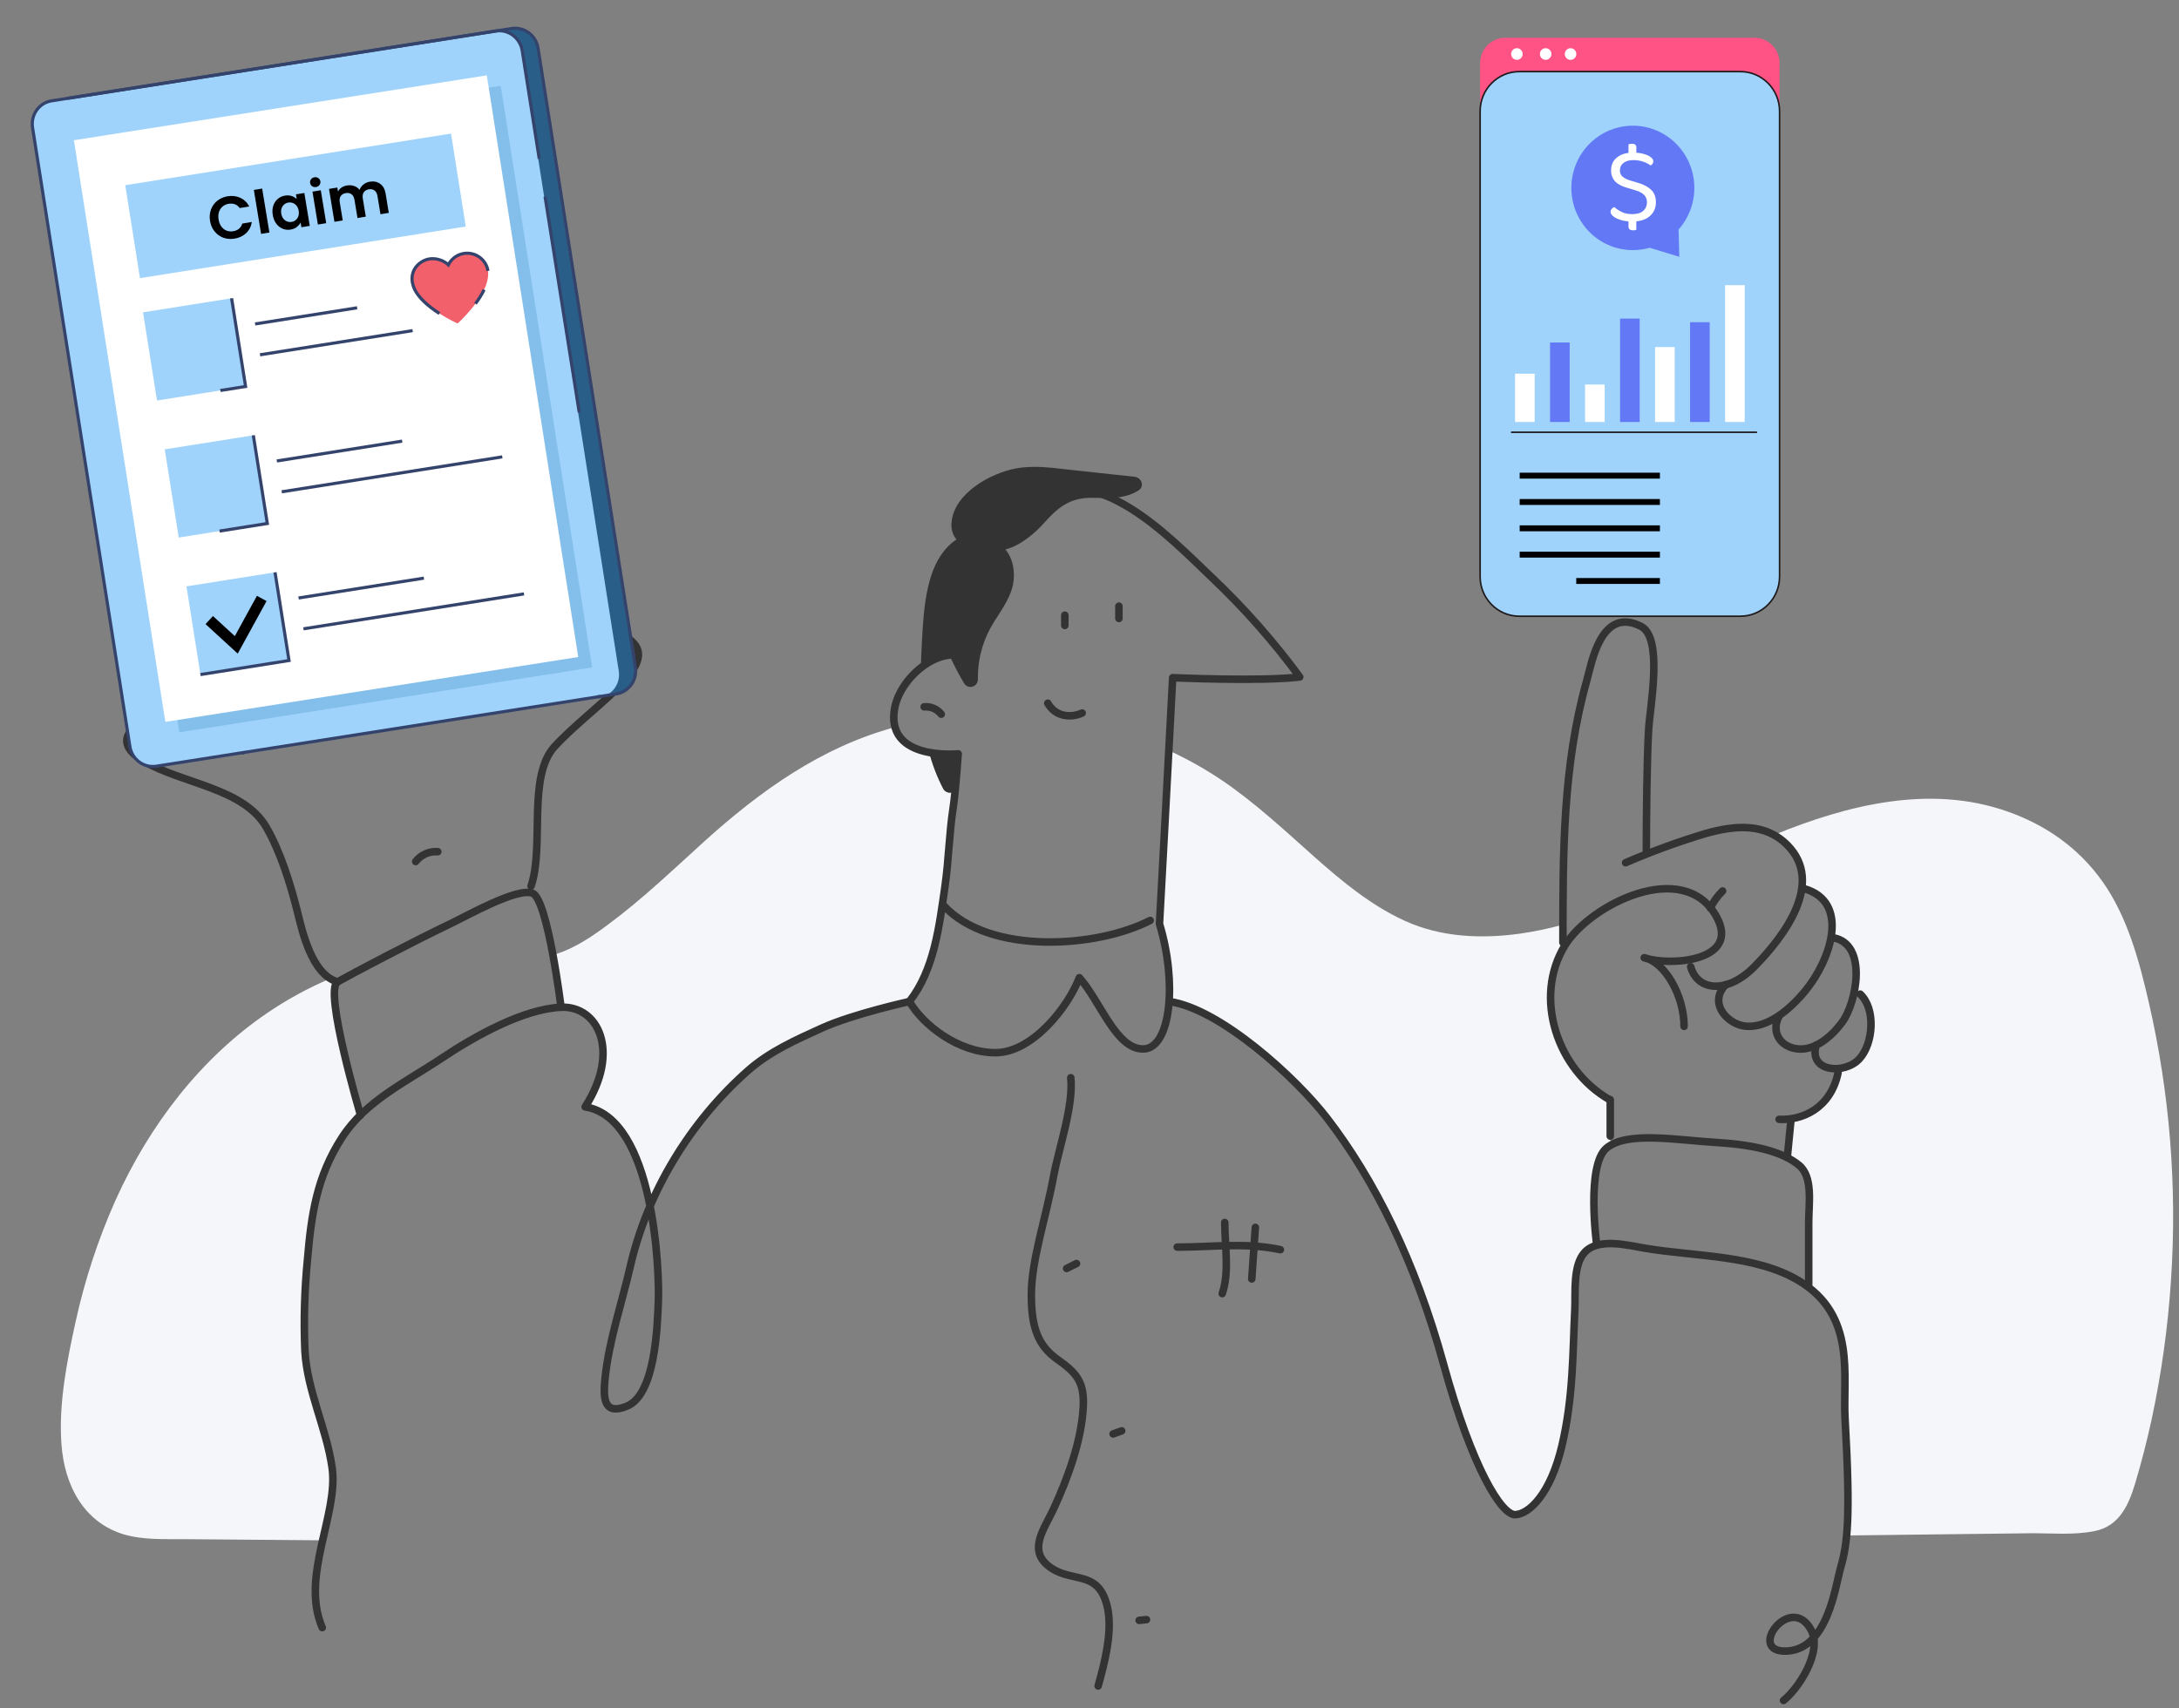 <svg width="579" height="454" viewBox="0 0 579 454" fill="none" xmlns="http://www.w3.org/2000/svg">
<rect x="0" y="0" width="579" height="454" fill="#808080" stroke="none"/>
<path d="M310.587 199.465C309.475 220.256 308.098 245.539 308.098 245.539C310.158 252.209 311.018 259.192 310.64 266.163C324.258 268.046 344.436 286.545 352.577 297.11C365.129 313.393 376.031 335.092 383.597 362.613C391.162 390.135 398.978 402.697 402.64 402.554C406.302 402.409 412.021 397.093 415.048 384.167C418.074 371.242 417.9 359.293 418.46 348.062C418.679 343.66 417.854 336.173 421.176 332.732C422.196 331.723 423.5 331.048 424.913 330.796L424.232 330.667C424.232 330.667 421.395 309.597 426.896 305.097C427.272 304.793 427.675 304.522 428.098 304.288L427.705 301.943V292.27C414.087 284.518 407.633 265.974 415.297 252.187V245.75C411.546 246.788 407.733 247.584 403.88 248.133C393.682 249.547 382.984 249.131 373.345 244.752C364.342 240.668 356.594 234.255 349.082 227.569C341.19 220.551 333.428 213.298 324.75 207.421C320.253 204.39 315.516 201.729 310.587 199.465ZM147.794 253.555C147.492 253.651 147.189 253.742 146.886 253.828C148.21 260.952 149.058 267.698 149.058 267.698C158.961 267.237 164.946 279.421 155.489 294.168C165.324 295.726 170.302 308.19 172.746 320.593C178.662 306.782 187.557 294.448 198.795 284.473C204.575 279.383 211.521 276.335 218.421 273.196C226.645 269.46 241.633 266.163 241.633 266.163C248.245 257.715 249.554 246.242 251.097 235.435C252.081 228.575 252.194 221.625 253.238 214.758C253.428 213.555 253.609 211.967 253.776 210.288L253.647 210.212C253.199 210.576 252.617 210.732 252.048 210.639C251.478 210.547 250.975 210.215 250.666 209.728C249.058 206.627 247.789 203.361 246.883 199.987H247.004C243.131 199.276 238.992 197.506 237.797 193.264C218.375 198.505 202.117 210.053 186.864 223.878C178.625 231.351 170.545 239.088 161.662 245.652C157.35 248.889 152.863 251.922 147.794 253.555ZM570.963 266.352C568.421 255.257 565.243 243.61 558.744 234.391C552.245 225.172 543.378 219.167 533.361 215.65C512.865 208.442 490.955 213.88 471.375 221.905C472.734 222.657 473.973 223.607 475.052 224.726C478.032 227.665 479.42 231.857 478.782 235.994L479.273 236.146C485.916 237.983 487.535 243.247 486.559 249.003L487.111 249.177C493.164 250.22 493.966 257.292 492.71 263.546L494.291 264.212C498.49 268.107 497.825 277.439 494.011 281.485C492.419 283.049 490.296 283.956 488.065 284.027L488.413 285.1C486.741 293.147 481.021 296.679 475.604 297.375L474.9 307.691C475.989 308.239 477.019 308.898 477.972 309.657C481.8 312.781 480.575 319.822 480.575 324.897V341.346L479.061 341.051C493.225 350.384 489.654 365.888 490.282 377.081C490.968 387.41 490.852 397.778 489.934 408.089L520.817 407.718L539.103 407.499C544.823 407.431 550.959 408.059 556.588 406.917C562.905 405.631 565.478 400.473 567.324 394.34C569.003 388.728 570.469 383.043 571.719 377.285C574.34 365.075 576.062 352.689 576.872 340.227C578.54 315.445 576.549 290.554 570.963 266.352ZM88.252 390.119C86.776 379.607 81.632 369.775 81.019 358.975C80.684 350.872 80.914 342.755 81.707 334.683C82.721 322.787 84.159 312.751 90.832 302.389C92.264 300.192 93.939 298.162 95.825 296.339C95.825 296.339 85.99 263.062 89.735 260.944C89.041 260.749 88.379 260.456 87.767 260.075C81.937 262.551 76.362 265.59 71.123 269.15C53.502 281.085 39.71 298.903 30.623 319.149C26.042 329.461 22.516 340.21 20.099 351.231C17.829 361.547 15.56 372.952 16.316 383.646C17.073 394.99 22.46 404.678 32.916 407.794C38.045 409.307 43.606 409.027 48.864 409.065L67.31 409.216L85.747 409.367C87.276 402.545 89.091 395.89 88.252 390.119Z" fill="#F4F6F9"/>
<path d="M310.639 266.163C324.258 268.046 344.436 286.545 352.576 297.103C365.128 313.393 376.03 335.091 383.596 362.613C391.162 390.134 398.977 402.696 402.639 402.553C406.301 402.409 412.013 397.092 415.047 384.167C418.081 371.242 417.899 359.293 418.459 348.062C418.679 343.66 417.854 336.173 421.175 332.732C424.822 328.95 432.471 330.954 437.169 331.748C450.303 333.979 466.449 333.473 477.964 340.37C493.398 349.605 489.615 365.608 490.266 377.081C491.779 403.717 490.901 410.358 489.078 416.688C487.663 421.573 485.689 438.325 474.756 438.809C463.823 439.293 475.845 422.973 481.27 433.251C484.342 439.067 477.744 448.944 473.916 451.931M85.626 432.57C79.762 418.957 89.991 402.492 88.251 390.119C86.776 379.607 81.631 369.775 81.018 358.975C80.683 350.871 80.913 342.754 81.707 334.683C82.721 322.786 84.158 312.75 90.831 302.389C97.126 292.557 107.968 287.528 117.47 281.175C126.307 275.268 139.146 268.152 149.057 267.698C158.968 267.244 164.945 279.42 155.488 294.168C174.024 297.103 175.235 338.548 174.94 345.74C174.667 352.426 174.183 370.607 166.58 373.723C160.156 376.355 160.262 371.189 160.814 365.971C161.836 356.298 165.286 346.088 167.465 336.619C172.004 316.812 183.459 297.995 198.81 284.488C204.59 279.398 211.535 276.35 218.435 273.211C226.659 269.475 241.647 266.178 241.647 266.178" stroke="#333333" stroke-width="2" stroke-linecap="round" stroke-linejoin="round"/>
<path d="M424.254 330.667C424.254 330.667 421.417 309.597 426.917 305.097C432.418 300.597 445.166 302.972 456.371 303.66C467.576 304.348 474.165 306.534 478.001 309.657C481.837 312.781 480.604 319.822 480.604 324.896V341.346M427.704 292.27C413.828 284.359 407.352 265.187 415.788 251.332C422.491 240.328 447.451 227.924 456.098 243.625C462.62 255.484 443.706 256.868 436.897 254.546C442.238 255.552 447.489 264.446 447.489 272.78" stroke="#333333" stroke-width="2" stroke-linecap="round" stroke-linejoin="round"/>
<path d="M431.941 229.293C438.938 226.264 446.108 223.651 453.413 221.466C461.13 219.333 469.12 218.622 475.051 224.725C484.675 234.633 474.295 248.654 466.214 256.868C459.254 263.992 451.151 263.674 449.244 256.928" stroke="#333333" stroke-width="2" stroke-linecap="round" stroke-linejoin="round"/>
<path d="M415.297 250.5C415.297 226.714 415.236 203.541 421.645 180.822C422.908 176.36 425.367 161.075 436.02 166.453C441.989 169.478 438.448 187.742 438.085 193.679C437.593 201.726 437.465 218.259 437.465 226.034M457.733 236.796C456.385 238.104 455.278 239.64 454.465 241.333M479.273 236.145C491.757 239.602 486.498 255.143 479.621 263.432C472.744 271.721 465.957 274.187 461.327 272.047C457.544 270.299 454.616 265.777 458.535 261.7" stroke="#333333" stroke-width="2" stroke-linecap="round" stroke-linejoin="round"/>
<path d="M487.111 249.229C496.356 250.832 493.353 266.503 489.471 271.714C486.77 275.336 481.906 279.866 476.61 278.588C472.736 277.658 470.678 274.051 472.706 270.11" stroke="#333333" stroke-width="2" stroke-linecap="round" stroke-linejoin="round"/>
<path d="M494.29 264.204C498.489 268.099 497.824 277.431 494.011 281.477C490.076 285.645 480.491 284.903 482.586 277.772M488.412 285.092C486.437 294.584 478.841 297.806 472.743 297.488" stroke="#333333" stroke-width="2" stroke-linecap="round" stroke-linejoin="round"/>
<path d="M475.909 297.488L474.969 307.07" stroke="#333333" stroke-width="2" stroke-linecap="round" stroke-linejoin="round"/>
<path d="M95.794 296.339C95.794 296.339 85.959 263.062 89.704 260.944C93.449 258.826 110.23 249.993 119.574 245.553C124.053 243.421 137.489 235.782 141.514 237.401C145.539 239.019 149.08 267.698 149.08 267.698" stroke="#333333" stroke-width="2" stroke-linecap="round" stroke-linejoin="round"/>
<path d="M141.113 235.495C144.707 224.967 140.039 206.34 147.393 198.368C156.827 188.143 174.402 177.479 168.433 171.005C160.905 162.83 151.372 172.291 144.518 175.929C137.012 179.915 129.764 184.097 121.223 189.164C85.558 174.628 70.585 182.675 50.377 187.046C42.728 188.725 25.538 194.776 38.211 202.293C48.342 208.298 64.691 209.387 70.744 219.832C74.489 226.268 77.167 234.905 78.96 242.037C80.194 246.945 82.698 259 89.711 260.944M36.668 193.074C43.363 191.183 60.326 196.856 64.495 199.495M54.288 186.547C61.65 187.871 70.048 191.841 75.836 194.383M73.876 183.288C79.808 185.073 85.785 188.854 91.497 191.115M250.786 240.713C262.892 253.789 291.218 252.005 305.623 244.631M245.566 187.856C247.314 187.697 249.022 188.435 250.106 189.815M278.417 186.895C280.285 190.253 284.152 191.009 287.556 189.504M241.647 266.162C248.26 257.715 249.568 246.242 251.112 235.434C252.095 228.575 252.209 221.624 253.253 214.757C253.941 210.265 254.607 200.35 254.607 200.35C254.607 200.35 235.11 202.339 237.728 188.181C239.173 180.399 248.933 171.444 257.202 174.719C259.184 158.678 258.844 142.501 274.127 132.873C291.301 122.066 310.17 142.213 322.215 153.671C330.687 161.723 338.434 170.505 345.366 179.915C335.319 181.17 311.6 180.111 311.6 180.111C310.654 198.716 308.097 245.538 308.097 245.538C312.803 260.944 311.169 278.52 303.891 278.777C296.612 279.035 292.436 266.147 286.8 259.832C283.917 267.456 274.422 279.761 264.511 279.776C254.6 279.791 245.158 272.296 241.647 266.162Z" stroke="#333333" stroke-width="2" stroke-linecap="round" stroke-linejoin="round"/>
<path d="M282.942 166.218V163.502" stroke="#333333" stroke-width="2" stroke-linecap="round" stroke-linejoin="round"/>
<path d="M297.317 164.366V161.099" stroke="#333333" stroke-width="2" stroke-linecap="round" stroke-linejoin="round"/>
<path d="M284.53 286.424C285.286 293.949 281.352 305.104 279.99 312.463C277.857 323.951 274.089 334.819 274.051 343.985C274.013 353.152 275.996 357.78 281.103 361.38C286.21 364.98 288.184 367.468 287.836 374.003C287.352 383.018 283.698 392.91 279.96 401.025C277.622 406.107 273.227 411.613 278.341 415.985C284.454 421.158 291.959 416.612 294.297 427.329C295.674 433.72 293.48 442.084 291.793 448.089M312.803 331.441C322.503 331.441 330.885 330.162 340.214 332.124" stroke="#333333" stroke-width="2" stroke-linecap="round" stroke-linejoin="round"/>
<path d="M333.568 326.205L332.617 339.908" stroke="#333333" stroke-width="2" stroke-linecap="round" stroke-linejoin="round"/>
<path d="M325.44 324.896C325.44 330.947 326.736 338.192 324.765 343.804" stroke="#333333" stroke-width="2" stroke-linecap="round" stroke-linejoin="round"/>
<path d="M283.426 337.118L286.043 335.81" stroke="#333333" stroke-width="2" stroke-linecap="round" stroke-linejoin="round"/>
<path d="M295.772 381.096L298.058 380.277" stroke="#333333" stroke-width="2" stroke-linecap="round" stroke-linejoin="round"/>
<path d="M304.641 430.447L302.688 430.643" stroke="#333333" stroke-width="2" stroke-linecap="round" stroke-linejoin="round"/>
<path d="M246.913 199.987C247.819 203.361 249.087 206.627 250.696 209.728C251.023 210.242 251.563 210.583 252.169 210.656C252.774 210.729 253.38 210.527 253.82 210.106C254.274 205.568 254.622 200.35 254.622 200.35C252.048 200.561 249.456 200.439 246.913 199.987ZM301.485 126.709L284.742 124.902C279.794 124.365 274.8 123.571 269.852 124.516C263.164 125.794 253.631 131.058 252.86 138.666C252.644 140.154 252.981 141.668 253.805 142.924C253.917 143.08 254.039 143.229 254.168 143.371C245.884 148.846 245.468 161.854 244.946 171.066C244.825 173.184 244.741 175.316 244.688 177.449C246.856 175.656 249.472 174.49 252.254 174.076C253.42 176.672 254.736 179.197 256.196 181.639C256.658 182.376 257.548 182.723 258.387 182.495C259.226 182.267 259.817 181.517 259.843 180.648C259.738 175.905 260.864 171.214 263.111 167.035C264.934 163.707 267.386 160.758 268.68 157.15C269.973 153.543 269.595 148.944 267.166 146.025C271.093 145.034 274.959 141.767 277.471 138.946C281.087 134.877 284.28 132.283 289.97 132.306C294.35 132.306 298.579 132.782 302.468 130.377C304.231 129.296 303.346 126.936 301.485 126.709Z" fill="#333333"/>
<path d="M427.873 301.943V292.27" stroke="#333333" stroke-width="2" stroke-linecap="round" stroke-linejoin="round"/>
<path d="M116.328 226.359C114.056 226.182 111.848 227.163 110.457 228.968" stroke="#333333" stroke-width="2" stroke-linecap="round" stroke-linejoin="round"/>
<g clip-path="url(#clip0_669_594)">
<path d="M466.2 10.035H399.955C396.276 10.035 393.293 13.051 393.293 16.775V148.039C393.293 151.761 396.274 154.779 399.955 154.779H466.2C469.879 154.779 472.862 151.763 472.862 148.039V16.775C472.862 13.051 469.879 10.035 466.2 10.035Z" fill="#FF5285"/>
<path d="M462.458 163.773H403.699C397.953 163.773 393.295 159.06 393.295 153.246V29.557C393.295 23.743 397.953 19.03 403.699 19.03H462.458C468.204 19.03 472.862 23.743 472.862 29.557V153.246C472.862 159.06 468.204 163.773 462.458 163.773Z" fill="#9FD3FB"/>
<path d="M403.806 127.201H441.07V125.63H403.806V127.201Z" fill="black"/>
<path d="M403.806 134.199H441.07V132.628H403.806V134.199Z" fill="black"/>
<path d="M403.806 141.196H441.07V139.625H403.806V141.196Z" fill="black"/>
<path d="M403.806 148.196H441.07V146.625H403.806V148.196Z" fill="black"/>
<path d="M418.836 155.194H441.071V153.623H418.836V155.194Z" fill="black"/>
<path d="M462.458 163.981H403.699C397.848 163.981 393.089 159.164 393.089 153.246V29.557C393.089 23.636 397.85 18.821 403.699 18.821H462.458C468.309 18.821 473.068 23.638 473.068 29.557V153.246C473.068 159.166 468.307 163.981 462.458 163.981ZM403.699 19.238C398.077 19.238 393.501 23.868 393.501 29.557V153.246C393.501 158.935 398.077 163.564 403.699 163.564H462.458C468.081 163.564 472.656 158.935 472.656 153.246V29.557C472.656 23.868 468.081 19.238 462.458 19.238H403.699Z" fill="#1E1A1B"/>
<path d="M404.583 14.604C404.719 13.759 404.152 12.963 403.317 12.826C402.481 12.689 401.694 13.263 401.559 14.108C401.423 14.953 401.991 15.749 402.826 15.886C403.661 16.023 404.448 15.449 404.583 14.604Z" fill="white"/>
<path d="M412.222 14.605C412.358 13.76 411.79 12.964 410.955 12.827C410.12 12.69 409.333 13.264 409.198 14.109C409.062 14.954 409.629 15.75 410.464 15.887C411.3 16.024 412.086 15.45 412.222 14.605Z" fill="white"/>
<path d="M418.818 14.718C419.013 13.885 418.503 13.05 417.679 12.853C416.856 12.657 416.031 13.173 415.836 14.006C415.642 14.839 416.152 15.674 416.975 15.87C417.799 16.067 418.624 15.551 418.818 14.718Z" fill="white"/>
<path d="M407.79 99.311H402.577V112.151H407.79V99.311Z" fill="white"/>
<path d="M417.09 91.031H411.878V112.149H417.09V91.031Z" fill="#6278F5"/>
<path d="M426.394 102.19H421.182V112.149H426.394V102.19Z" fill="white"/>
<path d="M435.695 84.673H430.482V112.151H435.695V84.673Z" fill="#6278F5"/>
<path d="M444.996 92.231H439.783V112.149H444.996V92.231Z" fill="white"/>
<path d="M454.299 85.632H449.087V112.151H454.299V85.632Z" fill="#6278F5"/>
<path d="M463.6 75.792H458.388V112.149H463.6V75.792Z" fill="white"/>
<path d="M466.746 115.097H401.65C401.536 115.097 401.443 115.003 401.443 114.888C401.443 114.774 401.536 114.68 401.65 114.68H466.744C466.858 114.68 466.951 114.774 466.951 114.888C466.953 115.003 466.86 115.097 466.746 115.097Z" fill="#1E1A1B"/>
<path d="M446.025 60.997C447.656 59.167 448.906 56.939 449.61 54.403C452.044 45.612 446.976 36.488 438.287 34.025C429.598 31.562 420.583 36.69 418.146 45.481C415.712 54.272 420.78 63.396 429.469 65.859C432.489 66.715 435.548 66.653 438.357 65.841L446.221 68.255L446.025 60.997Z" fill="#6278F5"/>
<path d="M433.748 56.912C435.022 56.912 435.988 56.619 436.647 56.032C437.305 55.445 437.631 54.688 437.631 53.765C437.631 52.976 437.378 52.319 436.873 51.8C436.369 51.28 435.575 50.865 434.487 50.556L432.002 49.804C431.202 49.554 430.507 49.23 429.918 48.836C429.326 48.442 428.876 47.95 428.562 47.363C428.248 46.776 428.091 46.086 428.091 45.297C428.091 43.815 428.622 42.654 429.692 41.814C430.758 40.977 432.177 40.558 433.947 40.558C434.977 40.558 435.895 40.668 436.704 40.891C437.514 41.114 438.151 41.398 438.619 41.744C439.084 42.089 439.32 42.456 439.32 42.841C439.32 43.091 439.253 43.317 439.12 43.519C438.987 43.721 438.815 43.88 438.607 43.996C438.13 43.611 437.486 43.275 436.68 42.984C435.871 42.694 434.989 42.55 434.037 42.55C432.932 42.55 432.056 42.795 431.41 43.287C430.764 43.779 430.438 44.448 430.438 45.294C430.438 45.97 430.67 46.517 431.138 46.941C431.603 47.366 432.361 47.733 433.409 48.038L435.152 48.558C436.656 48.983 437.843 49.6 438.71 50.407C439.576 51.216 440.008 52.335 440.008 53.758C440.008 55.28 439.462 56.515 438.365 57.459C437.269 58.403 435.732 58.874 433.754 58.874C432.591 58.874 431.579 58.742 430.712 58.483C429.846 58.223 429.169 57.896 428.686 57.499C428.2 57.105 427.958 56.713 427.958 56.328C427.958 56.001 428.058 55.726 428.257 55.503C428.456 55.283 428.689 55.124 428.958 55.027C429.396 55.451 430.015 55.87 430.815 56.282C431.606 56.704 432.585 56.912 433.748 56.912ZM434.805 42.086H432.721V38.358C432.814 38.318 432.95 38.285 433.119 38.257C433.292 38.23 433.473 38.214 433.663 38.214C434.044 38.214 434.33 38.297 434.521 38.459C434.711 38.624 434.808 38.859 434.808 39.168V42.086H434.805ZM432.718 57.78H434.802V61.074C434.726 61.092 434.605 61.123 434.445 61.159C434.282 61.199 434.098 61.217 433.889 61.217C433.527 61.217 433.243 61.135 433.032 60.973C432.823 60.808 432.718 60.573 432.718 60.264V57.78Z" fill="white"/>
</g>
<g clip-path="url(#clip1_669_594)">
<path d="M163.405 184.744L46.072 203.188C42.694 203.719 39.52 201.419 38.991 198.054L13.017 32.885C12.487 29.516 14.8 26.355 18.183 25.823L135.516 7.379C138.895 6.848 142.068 9.148 142.597 12.513L168.571 177.682C169.101 181.051 166.788 184.212 163.405 184.744Z" fill="#285E87"/>
<path d="M159.253 185.402L41.92 203.846C38.541 204.377 35.372 202.077 34.839 198.712L8.865 33.544C8.335 30.174 10.648 27.013 14.03 26.481L131.363 8.038C134.742 7.506 137.916 9.806 138.445 13.171L164.419 178.34C164.949 181.71 162.636 184.87 159.253 185.402Z" fill="#9FD3FB"/>
<path d="M160.677 185.336C159.932 185.454 159.236 185.564 158.82 185.622L158.702 184.8C159.94 184.625 163.66 184.015 163.697 184.009C163.701 184.008 163.701 184.008 163.705 184.007C165.207 183.769 166.524 182.947 167.414 181.697C168.307 180.438 168.665 178.894 168.425 177.352L142.561 12.876C142.061 9.695 139.128 7.5 136.021 7.989L17.988 26.543L17.858 25.724L135.887 7.17C139.447 6.61 142.808 9.11 143.38 12.746L169.244 177.222C169.523 178.981 169.11 180.739 168.089 182.178C167.068 183.613 165.556 184.559 163.832 184.832C163.828 184.832 163.828 184.832 163.824 184.833C163.802 184.832 162.15 185.103 160.677 185.336Z" fill="#34436C"/>
<path d="M159.626 185.494L41.598 204.048C38.038 204.608 34.677 202.107 34.105 198.471L8.241 33.995C7.962 32.237 8.375 30.478 9.396 29.039C10.417 27.605 11.929 26.663 13.649 26.39C13.653 26.39 13.653 26.39 13.658 26.389L131.686 7.835C135.246 7.275 138.607 9.776 139.179 13.412L143.698 42.136L142.875 42.266L138.356 13.542C137.856 10.361 134.923 8.167 131.816 8.655L13.787 27.209C12.28 27.435 10.964 28.266 10.075 29.52C9.182 30.779 8.819 32.324 9.064 33.865L34.928 198.341C35.427 201.522 38.361 203.717 41.468 203.228L159.496 184.674L159.626 185.494Z" fill="#34436C"/>
<path d="M145.24 52.189L144.417 52.319L153.505 109.666L154.328 109.535L145.24 52.189Z" fill="#34436C"/>
<g opacity="0.36">
<path d="M133.057 22.797L23.346 40.044L47.645 194.633L157.356 177.387L133.057 22.797Z" fill="#529BD3"/>
</g>
<path d="M129.348 20.024L19.637 37.27L43.936 191.86L153.647 174.614L129.348 20.024Z" fill="white"/>
<path d="M119.848 35.504L33.283 49.223L37.197 73.92L123.762 60.201L119.848 35.504Z" fill="#9FD3FB"/>
<path d="M55.811 58.721C55.633 57.637 55.715 56.629 56.059 55.697C56.411 54.752 56.97 53.974 57.734 53.361C58.506 52.737 59.419 52.338 60.471 52.164C61.703 51.962 62.834 52.1 63.864 52.579C64.894 53.057 65.685 53.824 66.237 54.879L63.696 55.298C63.356 54.813 62.934 54.478 62.427 54.291C61.931 54.102 61.383 54.057 60.783 54.156C60.141 54.262 59.593 54.509 59.138 54.898C58.692 55.274 58.372 55.759 58.178 56.353C57.994 56.945 57.963 57.61 58.085 58.347C58.204 59.073 58.447 59.692 58.812 60.205C59.187 60.706 59.646 61.068 60.191 61.291C60.745 61.503 61.343 61.556 61.985 61.45C62.585 61.351 63.089 61.133 63.499 60.795C63.917 60.445 64.209 59.986 64.374 59.419L66.916 59C66.733 60.187 66.231 61.172 65.409 61.956C64.595 62.728 63.568 63.216 62.326 63.421C61.273 63.594 60.282 63.514 59.351 63.181C58.43 62.836 57.651 62.277 57.016 61.506C56.392 60.734 55.99 59.805 55.811 58.721ZM69.662 50.115L71.586 61.798L69.376 62.162L67.452 50.48L69.662 50.115ZM72.476 57.127C72.331 56.243 72.375 55.43 72.61 54.689C72.855 53.946 73.247 53.341 73.786 52.874C74.336 52.405 74.984 52.109 75.732 51.986C76.384 51.878 76.974 51.916 77.502 52.099C78.04 52.281 78.489 52.548 78.85 52.899L78.644 51.652L80.87 51.285L82.311 60.031L80.085 60.398L79.874 59.119C79.658 59.576 79.32 59.983 78.859 60.34C78.408 60.685 77.856 60.911 77.204 61.019C76.467 61.14 75.762 61.061 75.089 60.783C74.427 60.503 73.86 60.05 73.39 59.425C72.928 58.788 72.624 58.022 72.476 57.127ZM79.365 56.025C79.276 55.488 79.096 55.048 78.823 54.703C78.548 54.349 78.215 54.101 77.825 53.96C77.432 53.808 77.03 53.766 76.62 53.834C76.21 53.901 75.847 54.064 75.533 54.321C75.218 54.578 74.983 54.92 74.826 55.346C74.678 55.759 74.647 56.229 74.734 56.755C74.82 57.282 75.002 57.727 75.278 58.093C75.564 58.446 75.897 58.699 76.279 58.852C76.672 59.004 77.068 59.046 77.468 58.98C77.878 58.913 78.246 58.75 78.571 58.491C78.894 58.221 79.13 57.88 79.278 57.466C79.424 57.042 79.453 56.562 79.365 56.025ZM83.978 49.703C83.589 49.767 83.243 49.7 82.939 49.501C82.645 49.29 82.468 49 82.407 48.632C82.347 48.264 82.422 47.938 82.635 47.654C82.857 47.358 83.162 47.178 83.552 47.114C83.941 47.05 84.283 47.123 84.577 47.334C84.88 47.533 85.062 47.816 85.123 48.185C85.183 48.553 85.103 48.885 84.881 49.181C84.669 49.465 84.368 49.639 83.978 49.703ZM85.239 50.565L86.68 59.312L84.47 59.676L83.029 50.929L85.239 50.565ZM98.264 48.29C99.337 48.113 100.255 48.303 101.017 48.858C101.787 49.401 102.269 50.262 102.464 51.441L103.309 56.572L101.099 56.936L100.303 52.105C100.19 51.421 99.931 50.929 99.524 50.628C99.116 50.317 98.612 50.211 98.013 50.31C97.413 50.408 96.964 50.672 96.667 51.099C96.379 51.514 96.291 52.064 96.403 52.748L97.199 57.579L94.989 57.943L94.193 53.112C94.081 52.428 93.821 51.935 93.415 51.635C93.007 51.324 92.503 51.217 91.903 51.316C91.292 51.417 90.839 51.681 90.541 52.108C90.253 52.523 90.165 53.073 90.278 53.757L91.074 58.588L88.864 58.952L87.423 50.206L89.633 49.842L89.807 50.899C90.031 50.484 90.346 50.135 90.754 49.852C91.171 49.566 91.649 49.38 92.186 49.291C92.87 49.179 93.504 49.225 94.09 49.432C94.673 49.627 95.157 49.969 95.54 50.458C95.741 49.906 96.084 49.433 96.571 49.039C97.068 48.644 97.632 48.394 98.264 48.29Z" fill="black"/>
<path d="M61.536 79.273L38.004 83.002L41.719 106.442L65.251 102.712L61.536 79.273Z" fill="#9FD3FB"/>
<path d="M67.308 115.693L43.776 119.422L47.491 142.861L71.023 139.132L67.308 115.693Z" fill="#9FD3FB"/>
<path d="M73.079 152.108L49.547 155.837L53.262 179.276L76.793 175.547L73.079 152.108Z" fill="#9FD3FB"/>
<path d="M65.733 103.06L58.622 104.187L58.492 103.367L64.78 102.371L61.13 79.341L61.953 79.211L65.733 103.06Z" fill="#34436C"/>
<path d="M71.504 139.476L58.407 141.551L58.277 140.732L70.551 138.786L66.901 115.757L67.724 115.627L71.504 139.476Z" fill="#34436C"/>
<path d="M77.274 175.891L53.327 179.686L53.197 178.866L76.321 175.202L72.671 152.172L73.494 152.042L77.274 175.891Z" fill="#34436C"/>
<path d="M94.831 81.391L67.724 85.687L67.853 86.507L94.961 82.211L94.831 81.391Z" fill="#34436C"/>
<path d="M109.578 87.457L69.023 93.884L69.153 94.704L109.708 88.277L109.578 87.457Z" fill="#34436C"/>
<path d="M106.799 116.824L73.495 122.102L73.625 122.922L106.929 117.644L106.799 116.824Z" fill="#34436C"/>
<path d="M133.4 121.011L74.795 130.299L74.925 131.119L133.53 121.831L133.4 121.011Z" fill="#34436C"/>
<path d="M112.571 153.239L79.267 158.518L79.397 159.337L112.701 154.059L112.571 153.239Z" fill="#34436C"/>
<path d="M139.171 157.426L80.565 166.714L80.695 167.534L139.301 158.246L139.171 157.426Z" fill="#34436C"/>
<path d="M63.165 173.711L54.613 165.869L56.589 163.729L62.398 169.056L68.273 158.352L70.831 159.745L63.165 173.711Z" fill="black"/>
<path d="M129.664 71.997C129.751 72.596 129.739 73.216 129.645 73.848C128.819 79.496 121.595 85.972 121.595 85.972C121.595 85.972 112.719 82.047 110.187 76.932C109.902 76.359 109.7 75.774 109.597 75.177C109.115 72.136 111.197 69.276 114.254 68.792C116.114 68.497 117.9 69.151 119.126 70.394C119.904 68.834 121.401 67.659 123.261 67.365C126.318 66.88 129.182 68.956 129.664 71.997Z" fill="#F1606B"/>
<path d="M116.541 83.673C113.15 81.496 110.89 79.291 109.812 77.118C109.52 76.525 109.311 75.899 109.187 75.254C108.876 73.606 109.198 72.072 110.116 70.813C111.062 69.516 112.635 68.582 114.201 68.38C115.855 68.169 117.756 68.716 119.018 69.735C119.935 68.253 121.46 67.23 123.196 66.955C126.471 66.436 129.559 68.669 130.076 71.931L129.253 72.062C128.807 69.25 126.149 67.327 123.326 67.775C121.676 68.036 120.243 69.082 119.498 70.579L119.238 71.099L118.831 70.684C117.77 69.605 115.911 69 114.311 69.203C112.955 69.38 111.61 70.182 110.792 71.299C110.012 72.368 109.743 73.679 110.01 75.095C110.117 75.662 110.302 76.216 110.562 76.742C111.555 78.749 113.782 80.904 116.995 82.971L116.541 83.673Z" fill="#34436C"/>
<path d="M126.673 80.962L126.004 80.467C126.954 79.191 127.712 77.961 128.256 76.816L129.008 77.172C128.439 78.367 127.654 79.643 126.673 80.962Z" fill="#34436C"/>
</g>
<defs>
<clipPath id="clip0_669_594">
<rect width="80" height="155" fill="white" transform="translate(393 9)"/>
</clipPath>
<clipPath id="clip1_669_594">
<rect width="137" height="180" fill="white" transform="translate(7 27.444) rotate(-9.005)"/>
</clipPath>
</defs>
</svg>
